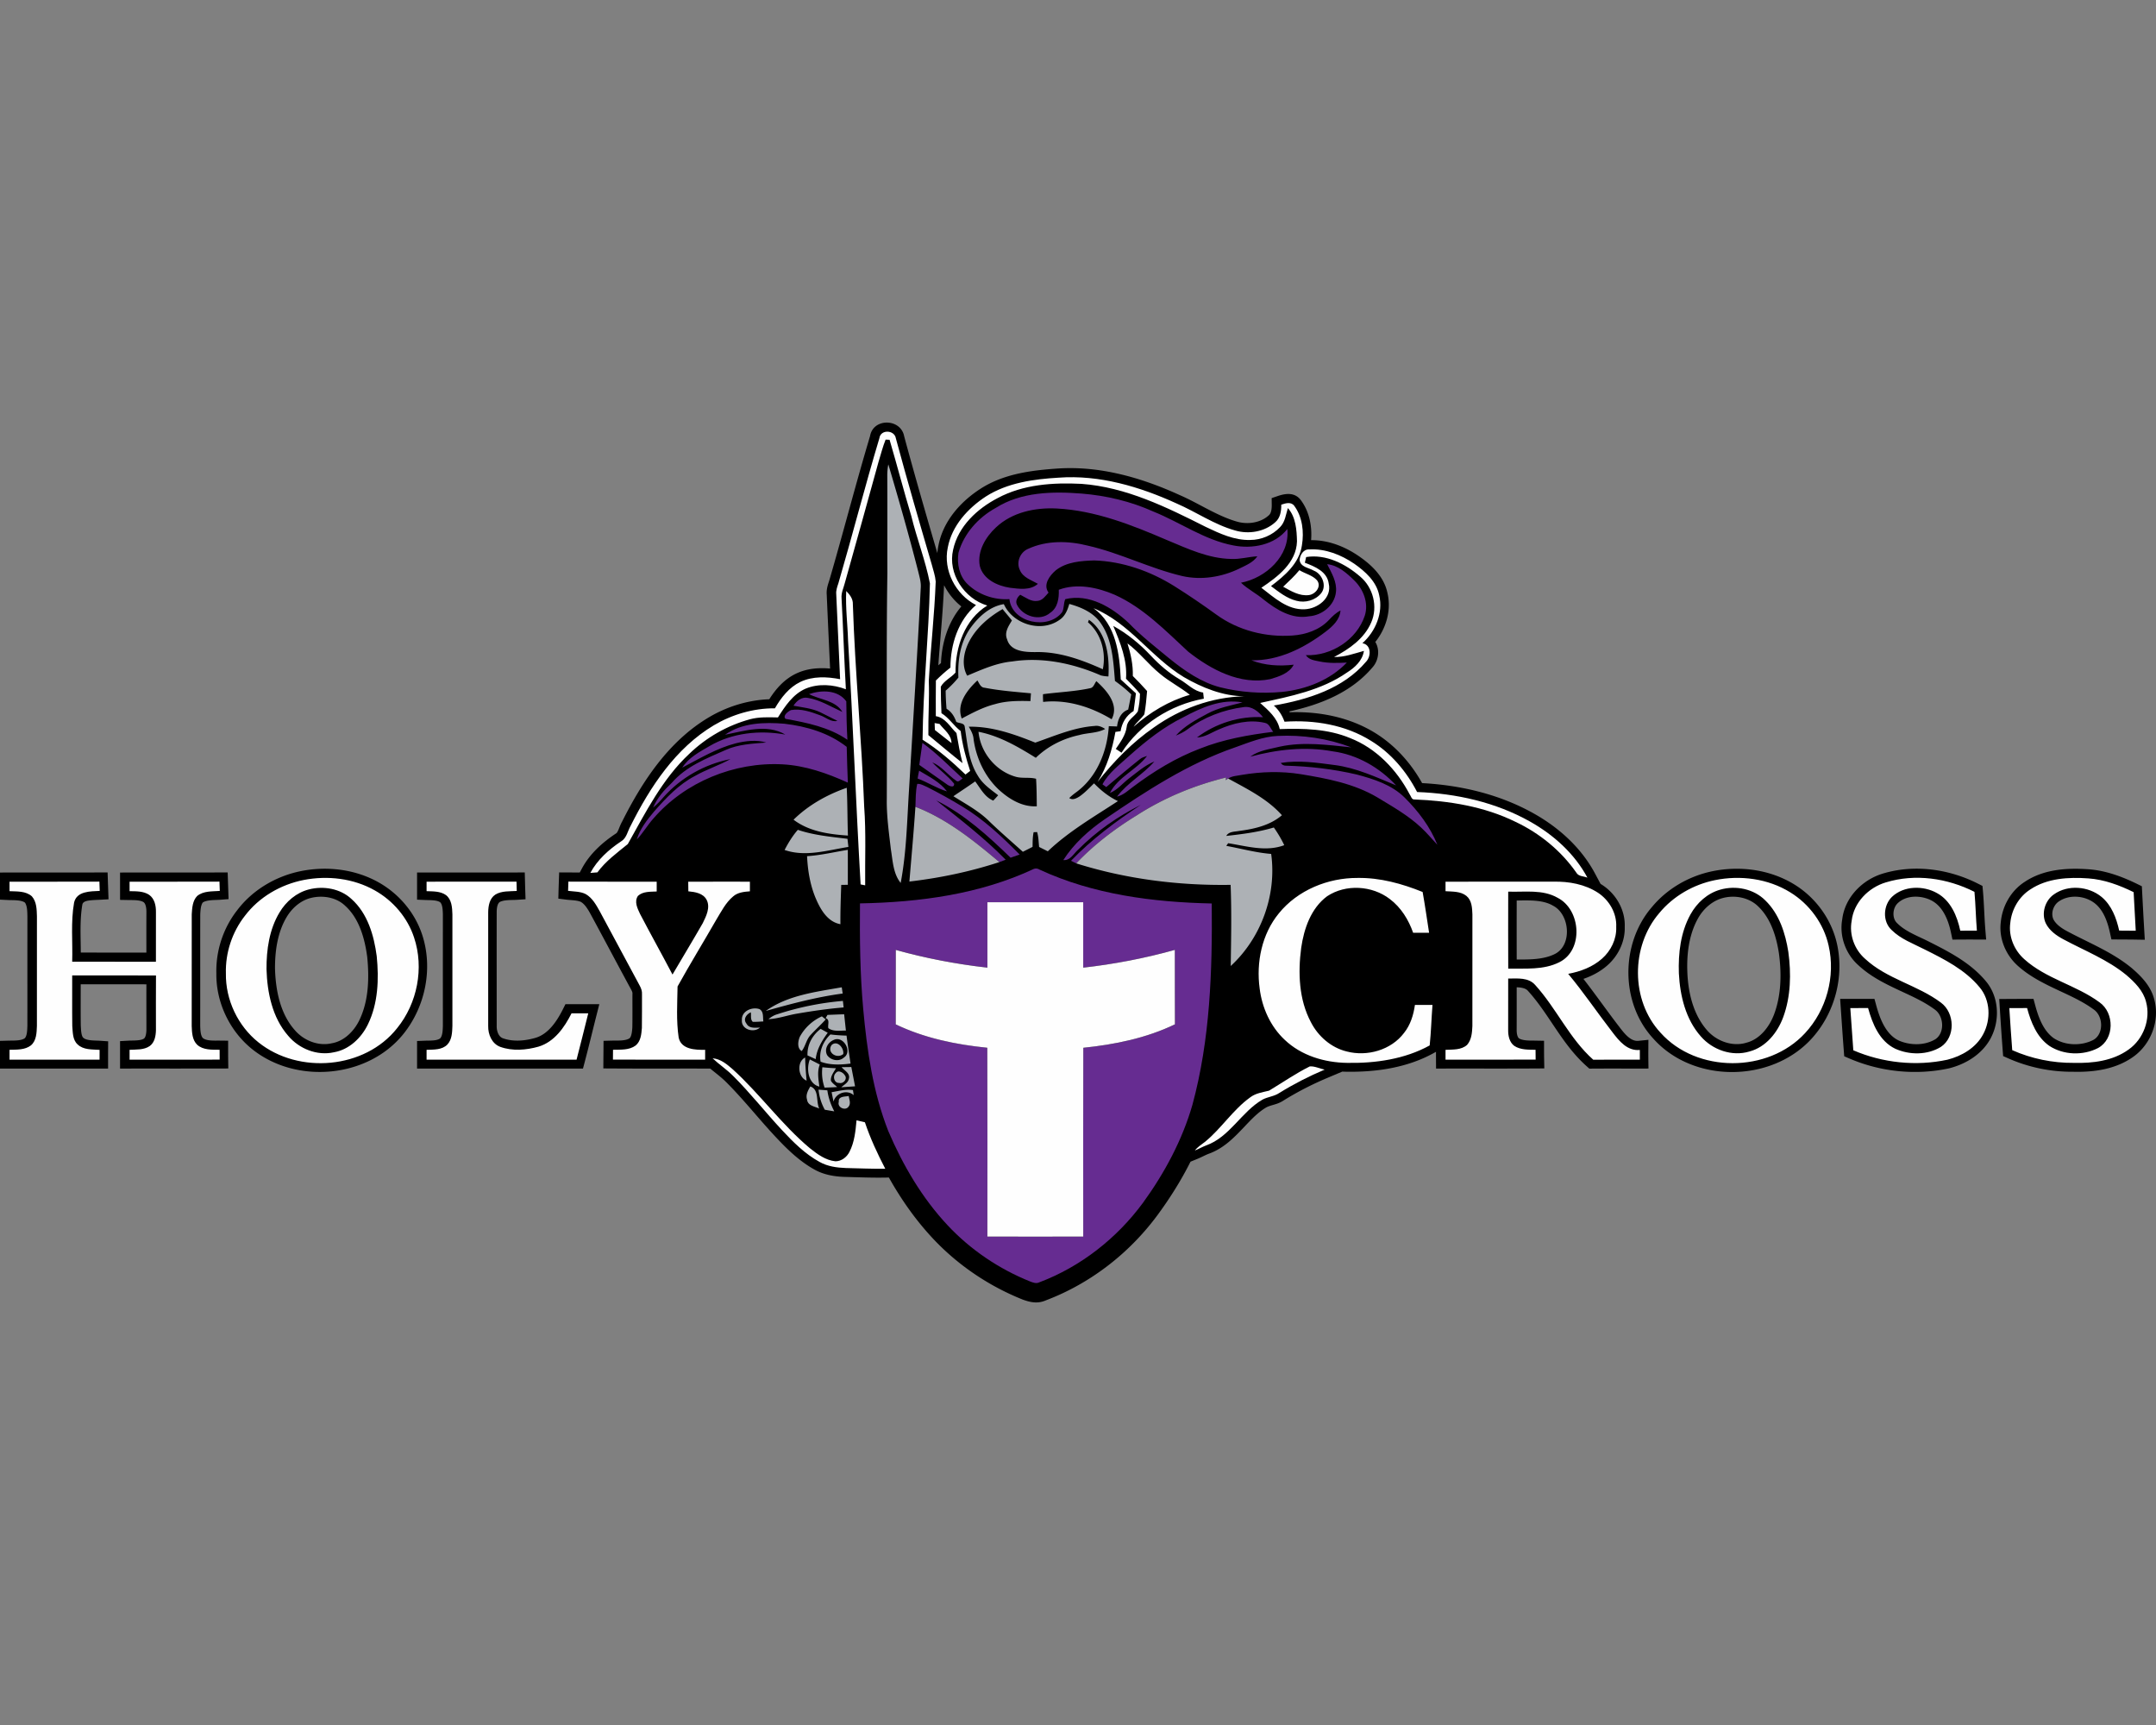 <svg xmlns="http://www.w3.org/2000/svg" xml:space="preserve" width="2000" height="1600"
     style="shape-rendering:geometricPrecision;text-rendering:geometricPrecision;image-rendering:optimizeQuality;fill-rule:evenodd;clip-rule:evenodd"><rect width="100%" height="100%" fill="#808080" stroke="none"/><path d="M877.33 545.65c-.56-.92-1.09-1.87-1.58-2.83-1.06 24.81-3.54 49.52-5.33 74.29.82-.71 1.64-1.41 2.48-2.1.75-18.92 6.66-38.04 18.87-52.52-5.82-4.64-10.72-10.4-14.44-16.84zm227.05 531.85c-8.56 17.07-18.77 33.35-30.03 48.73-26.18 35.76-62.5 64.11-104.01 79.83-7.25 3.2-13.79 2.15-21-.43-.23-.07-.42-.15-.64-.23-31.46-12.58-60.16-31.94-83.33-56.68-15.96-17.05-29.41-36.19-40.78-56.51l-3.73.05c-12.36.2-24.71-.3-37.06-.64-9.73-.27-19.43-1.94-28.04-6.69-14.32-7.89-25.94-19.34-36.99-31.2-15.36-16.48-29.31-34.29-45.29-50.18-4.51-4.49-9.72-8.29-14.64-12.41l-5.21-.01c-28.52-.04-57.05.1-85.58-.08l-8.36-.05.05-8.36c.02-3.05.06-6.09.08-9.13l.05-8.1 8.1-.21c4.44-.11 12.2.46 16.03-2.17 2.06-1.88 2.39-7.34 2.59-10.03.19-10.28.04-20.56.09-30.83l.01-.31.02-.31c.09-1.1-.64-2.59-1.14-3.51-12.39-22.83-24.52-45.8-36.89-68.63-2.35-4.33-5.42-10.23-9.79-12.85-3.42-1.63-9.69-1.6-13.45-2.09l-7.5-.96.2-7.56c.08-2.88.18-5.76.28-8.64l.28-8.11 8.12.04c3.66.02 7.32.03 10.99.04l1.98-3.69c7.24-13.47 18.7-23.9 31.3-32.29l.2-.14.22-.12c.25-.15.45-.35.63-.57.9-1.11 1.64-3.02 2.18-4.34.87-2.13 1.71-4.22 2.85-6.22 18.93-37.68 43.31-74.49 80.31-96.5 16.95-10.08 36.41-16.1 56.14-16.83 6.23-9.84 14.07-18.61 24.79-23.75 9.9-4.75 20.84-5.69 31.62-4.7-1.06-22.88-2.13-45.76-3.12-68.65-.38-4.74.89-8.62 2.35-13.02 13.01-44.55 24.53-89.53 37.85-133.99 2.86-16.92 28.5-16.52 31.64.2 9.79 36.27 20.23 72.37 30.79 108.43.16-2.34.49-4.69.98-7.02 4.27-22.49 20.27-40.65 39.07-52.76 21.27-13.71 46.6-17.03 71.31-18.73 39.36-2.69 77.98 8.44 113.31 24.55 17.82 7.7 34.65 19.35 53.31 24.7 9.81 2.82 21.64 1.21 29.39-5.78l.09-.09.09-.08c2.45-2.08 2.67-6.82 2.63-9.79l-.08-6.07 5.74-1.96c7.68-2.62 15.97-3.48 21.49 4.03 7.77 10.56 10.38 24.02 9.36 36.94 15.89-.19 31.37 5.87 44.33 14.84 12.19 8.42 23.44 19.22 26.53 34.3 3.73 15.96-1.24 32.66-11.3 45.27 4.28 6.9 3.3 17.03-2.64 23.59-19.63 23.19-48.12 34.47-77.11 40.85.14.25.27.51.4.76 27.56-.93 55.73 4.65 79.34 19.28 18.28 11.33 32.98 27.73 43.43 46.43 36.07 1.92 72.13 10.47 103.75 28.27 23.26 13.08 43.82 31.66 56.52 55.37l5.26 9.83c.62.38 1.23.77 1.84 1.17 12.74 8.4 21.2 23.23 20.59 38.64.46 13.59-5.97 26.85-16.09 35.77-6.5 5.72-14.12 9.77-22.22 12.55 11.34 14.54 21.86 29.7 33.12 44.3 4.06 5.26 10.29 13.94 17.86 13.16l9.28-.96-.06 9.34c-.02 2.95-.02 5.9.02 8.86l.11 8.46-8.46.01c-14.39.02-28.79-.06-43.18.04l-3.21.02-2.4-2.13c-4.96-4.4-9.49-9.25-13.73-14.35-14.66-17.71-25.34-38.63-40.75-55.58l-.12-.14c-2.13-2.45-6.28-3.12-10.4-3.24.01 13.22.03 26.44-.02 39.65-.01 2.12.32 6.21 2.15 7.72 3.86 2.38 10.68 2.02 15.04 2.1l8.21.15v8.21c0 2.99.02 5.97.08 8.95l.16 8.47-8.47.05c-27.87.18-55.75.02-83.62.08l-8.33.02-.05-8.33c-.02-2.41-.02-4.81-.01-7.22l-2.28 1.26c-24.44 13.5-53.19 17.67-80.79 17.22-1.27-.02-2.54-.06-3.82-.13l-13.63 5.75c-14.07 5.92-27.7 12.88-40.68 20.92-1.58 1.06-3.27 1.93-5.03 2.65-3.49 1.42-7.97 2.19-11.16 3.87a50.434 50.434 0 0 0-4.99 3.34c-5.26 3.99-9.92 8.87-14.45 13.66-10.18 10.73-19.78 20.95-34.08 26.05-3.42 1.34-6.66 3.18-10.08 4.57l-6.71 2.74zM463.5 836.71c-2.43 1.72-2.74 6.7-2.74 9.34-.07 35.14 0 70.28 0 105.41v.11l-.01.1c-.1 4.1 1.46 9.81 5.72 11.35 9.58 3.47 20.58 2.43 30.19-.36 12.23-3.55 20.16-15.88 25.56-26.63l2.31-4.61h31.42l-2.64 10.42c-3.64 14.35-7.09 28.74-10.86 43.06l-1.65 6.23H386.88V965.58l8.04-.32c3.37-.12 10.94.24 13.55-2.31 2.24-2.51 2.25-8.43 2.36-11.65-.02-34.4-.02-68.81 0-103.21-.09-2.94-.16-9.24-2.62-11.29-3.16-2.1-9.68-1.84-13.32-1.99l-8.01-.34V809.3h8.35c27.8-.02 55.6.06 83.39-.04l8.17-.03.22 8.16c.08 2.87.14 5.74.24 8.6l.27 8.11-8.09.52c-4.39.29-12.08-.16-15.93 2.09zm-387.06 2.05c-2.55 14.6-1.56 29.84-1.49 44.78 20.28.02 40.56.01 60.84.01-.02-12.56-.04-25.12.03-37.68.01-2.6-.31-7.41-2.67-9.11-3.38-2.14-9.72-1.85-13.57-1.93l-8.21-.15V809.31l8.35-.01c27.79-.04 55.57.07 83.35-.06l8.12-.04.28 8.12c.1 2.88.19 5.76.29 8.64l.27 8-7.98.62c-4.22.32-12.25-.05-15.92 2.52-2 2.51-2.19 8-2.37 11.06-.06 34.39.02 68.78-.04 103.17.11 3.13.16 9.12 2.46 11.5 3.37 2.85 11.05 2.33 15.18 2.37l8.27.09v8.27c0 3.02 0 6.04.04 9.06l.11 8.45-8.45.02c-27.86.08-55.73.02-83.59.04l-8.37.01v-25.45l7.9-.44c3.8-.21 11.21.2 14.26-1.91 1.9-1.38 2.22-5.82 2.29-7.97.01-14.12-.07-28.24-.01-42.37-20.31-.08-40.62-.01-60.94-.02 0 12.71-.11 25.42.06 38.13.2 2.83.26 9.51 2.22 11.31l.08.08.09.08c2.92 2.84 11.31 2.48 15.16 2.74l7.85.53-.05 7.87c-.02 3.01-.02 6.03-.02 9.05v8.36H0V965.44l8.14-.22c4.04-.1 11.32.29 14.78-2.19 2.38-2.21 2.37-8.72 2.48-11.77.02-33.77-.02-67.54.02-101.32-.1-3.59-.02-9.64-2.29-12.76-3.5-2.58-11.15-2.16-15.16-2.35L0 834.45v-25.14l8.35-.01c27.78-.04 55.56.07 83.35-.06l8.12-.04.27 8.12.3 8.61.28 8.21-8.21.43c-2.72.14-5.45.19-8.16.49-2.58.28-7.03.66-7.86 3.7zm1828.37 13.9c2.53 4.96 7.94 8.5 12.7 11.05 20.38 10.93 41.74 19.23 59.82 34.09l.13.11c9.27 7.95 17.84 16.9 20.93 29.1 5.32 19.57-2.93 41.34-19.31 53.09-16.17 11.61-36.42 14.5-55.87 14-20.74.17-41.5-4.09-60.46-12.52l-4.56-2.03-.38-4.99c-.98-13.03-1.88-26.07-2.68-39.11l-.55-8.82 8.84-.06c5.5-.04 11-.04 16.5-.06l6.42-.02 1.68 6.19c2.98 11.01 7.52 23.51 17.22 30.34 10.62 6.89 25.38 7.28 36.59 1.57 9.84-5.41 9.33-21.98.53-28.16l-.09-.06-.08-.06c-2.44-1.8-4.97-3.47-7.56-5.03-7.08-4.27-14.62-7.8-22.11-11.3-14.47-6.75-28.65-13.36-40.67-24.12-11.37-10.18-17.85-25.7-15.78-40.96 1.48-14.84 9.59-28.86 22.07-36.9 17.43-11.69 38.84-13.17 59.18-11.73 15.9 1.13 30.91 6.65 45.13 13.59l4.42 2.16.26 4.91c.62 11.91 1.25 23.82 1.95 35.73l.53 8.99-9.01-.14c-5.09-.08-10.19-.08-15.29-.12l-6.66-.05-1.44-6.5c-2.12-9.55-5.72-20.13-13.49-26.58-9.23-7.64-24.18-9-34.12-1.96-4.88 3.46-7.29 10.82-4.79 16.36zm-143.68 112.35c10.62 4.76 24.19 4.99 34.31-1.15 8.76-5.95 7.79-21.17-.36-27.27-2.27-1.7-4.63-3.27-7.04-4.76-7.07-4.33-14.62-7.87-22.13-11.36-14.98-6.97-29.67-13.72-41.91-25.11-11.87-10.45-17.87-26.98-15.07-42.59 2.41-20.26 18.41-36.63 37.53-42.45 29.25-8.89 61.41-4.36 88.44 9.32l4.13 2.09.42 4.62c1.07 12 1.27 24.06 2.25 36.06l.74 9.08-9.11-.04c-5.1-.02-10.21-.02-15.32.02l-6.83.05-1.41-6.68c-2.33-10.99-7.16-23.6-17.54-29.32-9.52-5.24-23.59-5.62-31.84 2.24-4.77 4.55-5.5 13.96-.46 18.57l.14.12.13.13c7.45 7.43 18.9 11.66 28.19 16.33 19.72 9.91 39.56 20.05 53.93 37.36 12.1 14.56 13.08 36.15 4.38 52.62-7.79 14.76-22.85 24.06-38.7 28.03l-.13.03-.14.03c-30.69 6.6-63.51 3.18-92.31-9.25l-4.65-2-.38-5.04c-1-13.07-1.88-26.14-2.78-39.22l-.62-8.94h8.96c5.49 0 10.98 0 16.47-.02l6.4-.02 1.69 6.17c3.28 11.97 8.68 26.53 20.62 32.35zM200.7 902.74c-.53-20.99 6.46-42.05 19.32-58.45 14.37-19.03 36.21-31.78 59.49-36.38 24.19-4.77 50.21-1.61 71.81 10.57 18.68 10.54 33.45 27.88 40.23 48.28 10.31 31 3.19 66.52-17.06 91.95-32.97 41.38-99.54 47.25-140.46 14.51-21.04-16.84-33.72-43.52-33.33-70.48zm1387.98-94.68c25.65-5.24 53.45-1.47 75.89 12.35 19.72 12.14 34.33 32.17 39.44 54.79 7.03 31.14-2.24 65.23-23.91 88.65-37.54 40.58-109.48 40.94-146.39-.47-30.68-33.09-30.53-88.19-1.38-121.98 14.22-17.19 34.55-28.89 56.35-33.34zm-181.72 27.21c-.04 18.23-.06 36.46.01 54.69 11.98.09 24.88.12 35.29-5.05 16.51-8.2 13.99-36.89-1.61-44.85l-.18-.1-.17-.1c-9.28-5.31-21.95-4.79-33.34-4.59zM255.11 898.64c.61 19.7 4.7 41.2 18.04 56.47l.1.12c8.11 9.66 21.63 15.31 34.16 12.52l.2-.05.21-.04c11.44-1.95 20.55-11.16 25.46-21.26 8.77-18.01 9.31-39.06 7.4-58.61-2.26-17.07-7.37-35.97-20.7-47.84l-.13-.13c-8.32-7.74-20.92-9.62-31.68-6.88-9.43 2.4-17.27 9.36-22.2 17.59-8.58 14.31-10.93 31.68-10.86 48.11zm1342.54-65.55c-9.79 2.77-17.78 10.2-22.64 18.98-8.38 15.16-10.47 33.19-9.73 50.26.82 18.85 5.6 38.91 18.36 53.4 8.78 9.96 23.37 15.38 36.35 11.43l.14-.04.15-.04c12.5-3.3 21.26-14.93 25.56-26.56 6.63-17.95 6.89-37.84 4.35-56.44-2.42-15.4-7.41-31.9-18.91-43.04l-.11-.11c-8.53-8.56-22.09-11.07-33.52-7.84z" style="fill:#000"/>
    <path d="M959.17 805.87c1.78-.59 3.56-.32 5.31.78 49.75 23.07 105.26 30.19 159.6 31.36.57 62.54-1.44 125.99-17.92 186.7-9.45 32.82-25.91 63.42-45.91 90.97-24.33 33.02-57.92 59.38-96.39 73.82-2.64 1.29-5.45.14-7.97-.76-29-11.59-55.49-29.43-76.85-52.25-23.68-25.28-41.46-55.61-55.02-87.36-14.21-36.09-19.76-74.87-23.27-113.27-2.97-32.55-3.29-65.26-2.99-97.93 55-1.02 111.19-8.42 161.41-32.06zm-109.99-57.53c.35-7.09.06-14.28 1.7-21.24 3.19-.35 6.08 1.64 8.95 2.78 11.1 5.61 22 11.62 32.63 18.09 20.03 11.98 37.11 28.16 53.44 44.65-2.83.98-5.62 1.97-8.44 2.93-20.81-20.18-42.75-40.21-68.95-53.15 22.14 17.53 44.59 34.84 64.42 55.03-1.96.72-3.93 1.44-5.86 2.18-23.84-19.95-48.56-39.99-77.89-51.27zm2.05-26.22c.4-2.44.81-4.86 1.39-7.27 9.15 5.47 19.33 10.48 25.85 19.17-9.57-2.83-17.91-8.48-27.24-11.9zm4.44-33.04c13.52 9.67 25.07 21.79 37.3 32.98-1.82.94-3.87 4.07-6.02 2.05-7.72-5.27-13.32-13.36-22.17-17.01 6.46 6.91 14.38 12.38 20.3 19.81.35 4.59-5.26 1.87-7.04.35-8.52-5.8-16.8-11.94-25.26-17.78.92-6.8 1.87-13.6 2.89-20.4zm290.14 4.12c12.76-4.51 25.56-9.96 39.27-10.59 23.21-1.17 46.7 2.33 68.45 10.59-21.93-2.26-44.24-5.39-66.1-.7-9.4 2.36-19.66 3.44-27.67 9.38 24.87-6.74 51.09-9.71 76.63-4.96 22.55 2.99 43.34 15.02 58.7 31.57-18.51-7.66-36.95-16.3-57.02-18.89-16.49-2.15-33.45-4.71-49.98-1.94 1.17 1.72 2.76 2.56 4.75 2.54 22.06.59 44.12 3.17 65.61 8.17 15.95 4.24 32.67 9.52 44.63 21.49 12.6 12.53 23.68 27.12 30.29 43.73-5.03-5.35-9.7-11.06-15.11-16.04-12.05-11.29-26.55-19.44-40.6-27.96-21.61-12.8-46.7-17.53-71.16-21.53-18.02-2.89-36.44-2.37-54.4.66-4.32.86-9.03.94-12.84 3.38l-2.24 1.53.42-2.49c-29.34 7.17-57.67 18.82-83.1 35.23-20.35 12.51-39.5 27.08-55.99 44.44-1.63-.81-3.25-1.59-4.85-2.39 19.27-20.03 41.66-36.65 64.79-51.88-21.41 10.65-41.36 24.62-58.25 41.62-4.16 3.72-7.15 10.16-13.67 9.6 9.79-15.26 23.66-27.75 38.57-37.97 37.98-25.95 77.08-51.52 120.87-66.59zm-473.22-11.7c15.86-11.2 36.46-11.76 55.1-10.2 20.59 2.38 41.23 8.5 57.76 21.45.31 11.06.54 22.12 1.05 33.18-19.17-8.71-39.49-15.88-60.69-16.98-44.68-2.34-90.42 16.34-119.75 50.32-5.51 6.17-9.6 13.46-15.34 19.42 2.99-10.01 9.67-18.33 16.25-26.22 11.01-12.45 22.67-24.9 37.58-32.67 10.61-6.1 22.37-9.79 33.06-15.71-23.88 4.71-46.06 17.19-62.19 35.4-2.94 3.48-6.1 6.72-9.58 9.63 3.77-9.1 10.36-16.45 17.45-23.11 13.01-15.09 32.03-22.55 49.81-30.36 11.86-5.38 25.01-5.87 37.76-6.92-9.24-2.74-19.05-1.53-28.25.68-17.76 4.61-33.61 14.15-49.73 22.61 5.92-9.32 15.97-14.56 25.21-19.95 21.04-12.37 46.74-15.08 70.46-10.71-17.18-10.2-37.81-3.4-55.96.14zm425.37-16.34c16.53-8.92 35.52-17.21 54.67-13.63-11 2.89-22.39 4.88-32.5 10.39-10.47 5.63-21.33 11.39-29.36 20.34 3.73-1.44 7.34-3.24 10.59-5.61 15.28-11.39 33.7-18.44 52.58-20.82 7.34-.96 13.42 4.04 17.68 9.41-21.83-1.29-43.81 5.71-61.26 18.78 7.49-.16 13.62-4.73 20.31-7.45 13.28-5.84 28.29-9.49 42.69-6.09 4.14.74 5.29 5.51 7.72 8.3-23.06 2.89-46.16 6.92-67.84 15.56-22.4 8.48-42.99 21.08-62.08 35.42-4.71 3.48-9.11 7.78-14.97 9.16 9.58-12.85 24.23-20.63 34.67-32.61-8.84 3.58-16.03 10.01-23.53 15.69-5.92 4.52-10.69 10.69-17.76 13.55 7.5-14.9 24.6-21.32 34.5-34.38-2.4.81-4.94 1.45-6.87 3.17-10.5 8.34-20.73 17.04-30.97 25.7-.88-.65-2.64-1.92-3.54-2.55 5.9-10.92 16.06-18.3 24.99-26.53 15.38-13.72 31.68-26.71 50.28-35.8zm-347.47-21.35c11.51-3.95 26.65-4.07 34.57 6.68.11 11.9.35 23.8 1.03 35.68-16.96-11.69-37.53-15.81-57.4-19.42-2.92-2.95 2.38-6.88 5.04-8.13 9.1-1.58 18.38 1.58 26.84 4.77 5.38 1.77 10.22 6.7 16.24 5.27-5.28-2.64-10.49-5.39-15.81-7.97-7.81-3.75-16.55-4.53-24.95-6.12 2.93-4.45 7.6-8.46 13.37-7.25 11.5 1.92 21.57 8.27 32.04 13.06-6.37-10.85-20.73-11.2-30.97-16.57zm173.02-172.59c23.6-14.99 52.85-15.52 79.82-13.41 22.94 1.86 45.6 7.23 66.61 16.69 24.87 9.99 47.32 26.32 74.03 31.38 17.7 3.54 38.63-.33 50.22-15.24 2.6 25.03-19.97 45.45-42.99 49.86 6.37 6.04 14.34 9.99 21.05 15.66 11.82 9.35 26.22 18.44 42.04 15.47 12.08-.8 23.66-10 24.99-22.39 1.12-9.46-4.08-17.8-8.14-25.91 10.23 1.01 18.21 8.3 25.24 15.16 8.46 8.31 13.38 20.93 9.65 32.61-7.44 22.41-31.28 37.58-54.65 36.6 2.74 4.32 8.07 4.87 12.62 5.82 8.35 1.78 16.92 1.49 25.39 1.04-15.69 16.37-37.97 24.95-60.22 27.23-19.11 1.76-38.52.34-57.16-4.27-17.86-4.62-33.25-15.42-47.42-26.87-12.84-10.61-26.04-20.81-37.61-32.84-15.44-14.56-36.87-27.42-58.79-22.07-1.69 3.85-.94 8.43-2.94 12.14-12.91 16.76-46.5 9.85-48.88-12.17-14.15.95-28.78-4.05-38.94-14.03-7.61-7.35-9.91-18.84-8.31-28.98 5.08-17.86 18.31-32.59 34.39-41.48zm.45 17.92c-9.63 8.93-17.57 22.13-15.08 35.69 3.06 12.43 16.31 18.59 27.94 20.34 8.63 1.02 18.91 2.7 26-3.65-6.07-3.5-13.93-5.76-16.8-12.88-3.52-7.32.37-16.55 7.8-19.61 17.25-7.9 37.2-7.51 55.31-2.92 29.99 6.8 57.64 21.17 87.58 28.2 17.85 4.03 36.77.96 53.1-6.99 6-2.98 12.63-5.61 16.59-11.32-8.17.39-16.14 2.89-24.34 2.44-20.97-.37-40.27-9.47-59.27-17.39-32.69-14.06-66.64-27.56-102.6-29.4-19.95-1-41.28 3.44-56.23 17.49zm55.41 39.87c-5.7 4.89-12.05 13.31-6.7 20.64-2.83 3.14-5.53 7.29-10.16 7.7-6.06.97-11.02-3.17-16.06-5.69-2.64 2.05-4.75 5.78-3.15 9.13 5.28 10.88 21.3 15.88 30.93 7.62 7.04-4.69 8.25-13.6 7.94-21.38 16.96-6.25 35.77-2.25 51.87 4.65 26.62 11.98 47.15 33.31 68.23 52.8 21.24 16.7 48.17 31.14 76.05 25.46 8.09-2.43 17.65-5.32 21.79-13.41-13.23 1.53-26.77.82-39.24-4.08 25.42.56 49.24-11.57 69.02-26.65 6.36-4.87 13.01-10.99 13.61-19.54-4.26 2.15-7.62 5.49-10.82 8.91-8.73 9.18-21.43 13.5-33.84 14.32-24.64 1.74-50.16-4.69-70.27-19.25-12.79-9.26-25.85-18.19-39.23-26.57-22.22-13.91-47.91-22.96-74.19-23.84-12.25.37-25.77 1.31-35.78 9.18zm-63.42 307.83c0 20.22.02 40.44 0 60.69-28.71-3.25-57.15-8.66-84.98-16.44-.06 23 .06 46.02-.06 69.03 26.56 12.78 55.79 18.78 84.94 21.71.22 58.38.08 116.77.08 175.15 29.64.08 59.3.06 88.94 0-.02-58.38-.12-116.77.06-175.13 29.15-2.99 58.42-8.93 84.98-21.75-.16-23.01 0-46.03-.08-69.05-27.83 7.8-56.27 13.23-84.98 16.48-.02-20.25 0-40.47 0-60.69-29.64 0-59.26.02-88.9 0z"
          style="fill:#662c91;fill-rule:nonzero"/>
    <path d="M1340.93 817.79c33.35-.02 66.7.03 100.08-.02 14.34-.32 29.27 2.36 41.44 10.33 10.39 6.92 17.45 18.99 16.82 31.64.49 11.23-4.88 22.19-13.24 29.52-8.74 7.74-19.99 11.9-31.31 14.01 14.54 17.43 27.2 36.3 41.11 54.22 6.2 8.15 13.84 17.57 25.35 16.37-.02 2.99-.02 6 .01 9.03-14.41.02-28.82-.06-43.22.04-22.11-19.64-34.13-47.62-53.85-69.31-6.29-7.22-16.51-5.99-25.06-5.97 0 15.94-.02 31.9-.02 47.85-.08 5.27 1.21 11.33 5.72 14.61 5.8 3.81 13.03 3.48 19.68 3.6 0 3.03.02 6.06.08 9.1-27.87.18-55.73.02-83.59.08-.02-3.05-.02-6.1 0-9.14 6.76-.34 14.65.29 20.04-4.63 4.13-4.75 4.6-11.4 4.87-17.39.02-34.55-.02-69.09.02-103.62-.22-6.02-.53-13.03-5.57-17.14-5.43-4.37-12.82-3.9-19.36-4.35-.02-2.95-.02-5.88 0-8.83zm-125.89 171.33c4.67-.33 9.16 2.08 13.75 2.99-14.52 6.12-28.58 13.31-41.99 21.61-4.75 3.27-10.71 3.54-15.71 6.24-19.65 11.39-30.32 34.72-52.36 42.51-3.52 1.37-6.82 3.25-10.32 4.67 2.58-3.38 6.23-5.58 9.55-8.16 15.15-12.43 25.76-29.62 41.76-41.13 5.08-3.89 11.49-4.73 17.51-6.22 12.56-7.56 24.65-15.96 37.81-22.51zm-554.02-7.5c7.52.51 13.42 5.63 18.86 10.34 25.24 22.96 45.25 51.19 71.49 73.13 6.92 5.49 14.52 11.12 23.58 12.04 5.69 0 10.63-3.87 13.08-8.81 4.63-8.99 5.6-19.27 6.52-29.17 2.58.58 5.18 1.21 7.78 1.81 4.98 14.89 11.62 29.13 18.87 43.07-12.25.19-24.46-.39-36.69-.65-8.33-.31-16.86-1.5-24.23-5.65-13.5-7.36-24.52-18.42-34.92-29.58-15.43-16.57-29.42-34.44-45.5-50.41-5.87-5.86-12.8-10.47-18.84-16.12zm254.93-144.78c29.64.02 59.26 0 88.9 0 0 20.22-.02 40.44 0 60.69 28.71-3.25 57.15-8.68 84.98-16.48.08 23.02-.08 46.04.08 69.05-26.56 12.82-55.83 18.76-84.98 21.75-.18 58.36-.08 116.75-.06 175.13-29.64.06-59.3.08-88.94 0 0-58.38.14-116.77-.08-175.15-29.15-2.93-58.38-8.93-84.94-21.71.12-23.01 0-46.03.06-69.03 27.83 7.78 56.27 13.19 84.98 16.44.02-20.25 0-40.47 0-60.69zM526.98 826.3c.08-2.87.18-5.72.28-8.57 27.31.13 54.61.02 81.92.06-.02 3.02-.02 6.05 0 9.1-5.88.31-12.68-.23-17.37 4.06-3.71 5.32-.47 11.63 1.92 16.73 9.83 18.86 20.24 37.4 30.11 56.25 9.34-15.92 18.91-31.69 28.08-47.69 3.2-6.51 7.26-14.62 3.53-21.71-3.28-6.1-10.71-7.21-16.92-7.8-.04-2.97-.08-5.94-.1-8.91 19.07-.09 38.14-.01 57.21-.03-.02 2.96 0 5.96 0 8.94-5.43.41-11.31.96-15.57 4.75-6.92 5.77-10.98 14.03-15.61 21.59-11.86 20.71-24.39 41.05-35.93 61.92-.24 15.75-1.29 31.75 1.03 47.4 2.35 11.06 15.48 11.53 24.56 11.34 0 3.05-.02 6.09 0 9.16-28.52-.04-57.03.1-85.54-.08.02-3.04.06-6.09.08-9.12 7.05-.18 14.95.51 20.96-3.93 4.79-3.89 5.36-10.53 5.81-16.24.19-10.39.04-20.79.1-31.18.23-2.93-.75-5.67-2.13-8.17-12.37-22.84-24.6-45.76-36.89-68.62-3.4-6.08-6.94-12.66-13.17-16.24-5.05-2.56-10.89-2.3-16.36-3.01zm-131.26-8.51c27.8-.02 55.61.05 83.41-.04.08 2.87.14 5.76.23 8.65-6.66.43-13.97-.25-19.89 3.38-5.37 3.54-6.52 10.42-6.6 16.38v105.43c-.2 7.85 3.38 16.53 11.23 19.42 11.32 4.05 23.96 3.01 35.37-.19 14.75-4.4 24.11-17.8 30.7-30.91h15.51c-3.63 14.32-7.07 28.68-10.84 42.98H395.72v-9.14c6.56-.26 14.3.21 19.28-4.91 4.3-4.61 4.46-11.35 4.67-17.27-.02-34.49-.02-68.97 0-103.48-.19-6.27-.58-13.76-6.02-17.9-5.19-3.67-11.88-3.36-17.93-3.61v-8.79zm-386.88 0c27.79-.04 55.57.07 83.37-.06l.3 8.61c-8.64.45-21.34.1-23.78 10.83-3.21 18.07-1.19 36.58-1.76 54.85 25.89.03 51.78.01 77.67.01-.02-15.33 0-30.65.02-45.99.1-5.86-1.21-12.56-6.37-16.1-5.32-3.48-11.98-3.23-18.08-3.34v-8.81c27.79-.04 55.59.07 83.38-.06.1 2.87.19 5.74.29 8.63-7.09.55-15.14-.13-20.98 4.71-4.32 4.44-4.67 11.12-5.03 16.96-.05 34.53.02 69.05-.03 103.56.21 6.04.46 13.01 5.11 17.49 5.65 5.06 13.74 4.53 20.79 4.61 0 3.05 0 6.09.04 9.16-27.86.08-55.72.02-83.57.04v-9.16c6.28-.35 13.27.27 18.7-3.5 4.56-3.3 5.61-9.34 5.75-14.61.02-16.95-.1-33.89.04-50.81-25.91-.17-51.82-.04-77.73-.08.08 15.64-.14 31.25.08 46.88.51 5.84.21 12.78 4.92 17.1 5.38 5.21 13.5 4.61 20.42 5.08-.02 3.02-.02 6.05-.02 9.1H8.84v-9.18c6.68-.18 14.23.25 19.81-4.05 5.24-4.39 5.34-11.86 5.59-18.11.02-33.88-.02-67.74.02-101.6-.19-6.37-.23-13.49-4.69-18.57-5.65-5.04-13.69-4.45-20.73-4.78v-8.81zm1874.44 7.28c15.73-10.55 35.6-11.64 53.92-10.33 14.8 1.03 28.84 6.31 42.05 12.76.63 11.91 1.25 23.83 1.96 35.77-5.14-.08-10.26-.08-15.36-.11-2.56-11.55-6.98-23.43-16.32-31.21-12.15-10.04-31.3-11.64-44.29-2.34-8.27 5.76-11.76 17.6-7.48 26.8 3.36 6.75 9.76 11.32 16.27 14.8 19.72 10.59 41.01 18.83 58.46 33.17 7.84 6.72 15.69 14.54 18.29 24.88 4.44 16.19-2.44 34.52-16.1 44.17-14.58 10.61-33.37 12.9-50.92 12.43-19.6.18-39.21-3.83-57.13-11.8-.98-12.99-1.88-26.01-2.68-39 5.47-.04 10.96-.04 16.47-.06 3.58 13.17 8.99 26.96 20.62 35.07 13.17 8.62 31.24 9.19 45.17 2.04 15.42-8.35 15.32-32.65 1.43-42.4-21.65-16.01-49.53-21.73-69.74-39.96-9.43-8.31-14.81-21.18-13.05-33.75 1.19-12.36 7.93-24.17 18.43-30.93zm-133.91-6.62c27.2-8.36 57.1-3.95 82.23 8.77 1.07 11.98 1.27 24.02 2.24 35.99-5.16-.02-10.29-.02-15.41.02-2.88-13.56-8.89-27.98-21.69-34.91-12.74-7.13-30.68-6.82-41.64 3.51-8.21 7.94-8.99 22.88-.33 30.8 8.42 8.4 19.91 12.54 30.34 17.88 18.52 9.22 37.85 18.93 51.25 35.23 10.05 11.93 10.61 29.89 3.42 43.37-6.6 12.64-19.85 20.44-33.33 23.82-28.98 6.23-60.03 2.99-87.24-8.75-1-13.04-1.88-26.11-2.78-39.16 5.49 0 10.98 0 16.49-.02 4.03 14.67 10.59 30.7 25.15 37.71 13.23 5.98 29.82 6.02 42.36-1.68 13.72-9.1 12.99-31.48.14-41.01-21.81-16.4-50.32-21.93-70.48-40.74-9.83-8.6-14.81-22.26-12.41-35.15 1.92-17.04 15.63-30.89 31.69-35.68zm-563.12 28.78c17.49-21.63 45.65-33.08 73.16-32.92 20.79-.32 41.13 5.29 60.28 13.03 2.24 12.56 4.04 25.23 6 37.85-4.95-.02-9.87-.04-14.8 0-4.25-12.12-11.25-23.51-21.64-31.32-16.38-12.59-40.86-14.07-58.19-2.56-14.97 11.13-21.44 30.01-24.02 47.83-3.04 23.09-2.18 47.93 8.99 68.93 6.68 13.11 18.8 23.7 33.26 27.2 18.99 4.96 41.19-1.29 53.18-17.23 5.92-7.41 8.78-16.69 10.07-25.95 5.43 0 10.84-.02 16.29.02-.99 12.5-1.29 25.09-2.6 37.55-23.05 12.74-50.45 16.69-76.61 16.18-20.87-.25-42.48-6.72-57.84-21.35-13.24-12.35-21.08-29.8-23.27-47.64-3.32-24.25 2.02-50.43 17.74-69.62zM867 670.67c1.14.2 3.42.61 4.56.8 4.31 5.53 11.02 10.03 11.09 17.77-5.21-3.95-10.22-8.17-15.41-12.12-.1-2.15-.18-4.3-.24-6.45zm178.88-73.93c11.1 8.36 19.5 19.58 30.25 28.31 8.66 7.25 18.82 12.39 27.63 19.42-19.48 5.61-37.07 16.24-52.17 29.6 2.83-4.27 7.07-7.36 9.98-11.56 1.27-7.11 1.92-14.34 2.52-21.53-4.22-4.83-8.71-9.42-13.24-13.96.29-10.33-1.9-20.49-4.97-30.28zM785 548.2c3.36 3.36 6.41 7.37 6.15 12.41 2.03 62.66 8.17 125.09 10.51 187.73 1.8 24.23.65 48.56.92 72.83-1.05-.2-3.18-.63-4.24-.85-4.38-75.34-7.09-150.78-11.64-226.12-.41-15.34-2.48-30.66-1.7-46zm420.36-19.36c5.28 3.28 11.96 4.59 16.26 9.28 4.67 5.67-1.21 13.01-7.35 13.83-8.73 1.18-16.62-3.69-23.95-7.75 5.23-4.91 10.47-9.81 15.04-15.36zM815.77 406.43c1.02-8.33 14.03-7.82 15.28.17 10.57 39.18 21.9 78.16 33.32 117.1 1.34 5.18 3.2 10.3 3.63 15.67-1.15 30.7-4.63 61.28-6.41 91.93.63 16.85-.64 33.67-.39 50.53 10.55 8.7 20.96 17.53 31.71 26.01-2.4-9.21-4.04-18.56-5.65-27.9-5.97-5.69-10.29-14.33-19.16-15.67 0-11.04-.1-22.06.07-33.08 4.26-4.25 8.74-8.29 13.49-11.98.02-21.34 7.11-43.81 23.74-58.01-18.94-9.7-30.7-32.3-26.2-53.35 3.81-20.22 18.64-36.44 35.4-47.38 19.95-12.72 44.18-16.04 67.35-17.41 37.91-2.81 75.27 8.31 109.42 23.88 18.31 7.91 34.96 19.66 54.32 25.07 12.6 3.75 27.41 1.31 37.3-7.62 4.71-4.01 5.65-10.44 5.57-16.28 3.89-1.33 9.1-2.97 12.06 1.08 7.62 10.31 9.16 24.19 7.11 36.57-2.35 16.69-16.02 28.32-28.69 37.87 7.25 5.41 14.58 11.39 23.57 13.6 8.09 2.23 17.54-.35 22.92-6.92 5.53-6.93.99-18.05-6.86-21.06-4.67-2.77-12.31-3.17-13.09-9.83.35-4.69 3.55-10.12 8.89-9.81 14.99-.86 29.6 4.97 41.81 13.27 10.2 7.19 20.54 16.39 23.12 29.21 3.87 16.32-3.34 33.61-15.57 44.51 8.26 1.43 8.28 11.9 3.51 17.04-21.24 25.19-54.3 35.31-85.66 40.76 4.56 4.08 7.84 9.28 9.89 15.02 27.67-1.87 56.51 2.86 80.29 17.75 18.44 11.27 32.86 28.33 42.71 47.46 36.3 1.34 72.92 9.47 104.77 27.41 21.86 12.29 41.3 29.74 53.24 52.03-3.42-1.48-8.28-.97-10.32-4.69-14.2-20.38-34.07-36.55-56.48-47.13-29.02-14.24-61.53-19.44-93.56-20.71-2.79.35-3.26-3.12-4.55-4.76-12-22.85-31.01-42.74-55.31-52.21-20.6-8.56-43.26-9.07-65.21-8.31-2.28-10.39-10.59-17.48-18.15-24.24 27.82-6.14 56.82-11.65 80.64-28.3 7.29-4.59 14.26-11.04 15.59-19.99-9.1 2.48-18.09 5.9-27.69 5.67 14.01-7.33 28.08-17.06 34.49-32.12 6.31-14.44 1.82-32.28-10.16-42.38-13.6-11.82-31.77-21.16-50.22-18.21-.29 1.32-.89 3.96-1.21 5.27 9.27 3.54 20.7 8.11 22.16 19.4 3.11 13.23-10.26 23.29-22.25 23.76-15.99.82-28.43-10.9-40.25-19.95 15.04-10.08 32.45-23.13 33.04-43-.22-10.59-1.08-22.65-8.44-30.91-1.9 6.03-2.56 12.95-7.23 17.66-7.08 7.52-17.41 11.94-27.73 11.92-14.64.45-28.27-5.94-41.19-12.09-36.3-18.31-74.05-36.93-115.26-39.94-26.38-1.33-54.1.45-77.83 13.21-19.03 9.9-36.59 26.22-41.3 47.89-5.2 22.13 10.41 45.42 31.71 51.77-21.08 12.9-29.66 38.54-29.48 62.18-4.01 4.65-10.59 7.46-13.66 13.09.04 8.19.19 16.39.62 24.58 7.06 4.3 11.32 11.63 17.82 16.57 1.57 12.6 4.83 24.89 8.8 36.95-1.08.84-3.25 2.52-4.32 3.36-12.33-11.86-25.34-23.14-39.84-32.3.52-48.4 5.78-96.62 6.84-144.98-4.13-21.24-12.18-41.5-17.28-62.53-7.07-23.44-13.21-47.2-20.14-70.67l-3.69-.16c-2.72 6.8-4.5 13.94-6.65 20.95-10.18 37.26-20.69 74.43-31.06 111.63-1.2 4.84-3.64 9.53-3.15 14.65 1.5 28.1 2.44 56.24 4 84.33-11.86-4.51-25.45-5.47-37.33-.58-11.77 5.12-19.08 16.27-25.68 26.71-8.62-.16-17.39-.59-25.81 1.66-21.1 5.72-40.66 16.9-56.41 32.06-25.03 23.35-40.51 54.34-57.06 83.73-9.96 8.13-20.51 15.77-28.19 26.26-1.64.11-4.92.39-6.57.51 6.57-12.22 17.16-21.69 28.57-29.29 5.16-3.01 6-9.58 8.81-14.38 18.17-36.23 41.68-72.08 77.22-93.28 17.04-10.09 36.77-15.87 56.63-15.73 5.72-9.93 13.09-19.41 23.64-24.51 11.43-5.43 24.68-4.88 36.83-2.5-1.21-26.3-2.46-52.61-3.59-78.91-.32-3.48.91-6.77 1.99-10.01 13.07-44.76 24.64-89.98 38.04-134.64zm198.69 157.72c33.26 13.64 53.54 45.7 83.81 63.93 17.04 9.85 35.91 17.49 55.88 17.76-30.07.7-59.24 11.47-83.65 28.8-20.1 13.89-37.28 31.52-52.38 50.63 8.93-14.05 13.64-30.17 16.59-46.41 1.19-.16 3.57-.49 4.78-.66 1.28-7.84 5.24-14.56 12.1-18.72.8-5.45 1.43-10.92 2.15-16.4-4.65-4.33-9.44-8.51-14.07-12.87-1.11-23.64-4.38-51.1-25.21-66.06zm18.25 16.41c6.49 15.51 13.17 31.75 11.83 48.95 4.39 4.61 9 9 12.97 14-.1 5.5-.8 11.02-2.03 16.38-3.15 4.92-9.67 7.78-10.26 14.11-1.03 7.87-5.84 14.3-10.16 20.65 1.76 1.17 3.54 2.32 5.33 3.5 16.96-26.4 45.61-44.53 76.34-50.1-.23-1.9-.45-3.79-.64-5.69-8.62-1.21-14.54-8.09-21.77-12.23-10.04-5.9-18.89-13.56-26.84-22.06-10.15-10.84-21.75-20.32-34.77-27.51zm-751.1 235.68c22.21-4.36 46.23-1.58 66.08 9.65 16.88 9.48 30.34 25.17 36.4 43.63 9.48 28.26 3.07 61.03-15.67 84.1-29.93 38.02-91.4 43.09-128.68 13.19-19.13-15.24-30.6-39.53-30.19-63.99-.53-19.11 5.82-38.32 17.62-53.36 13.13-17.39 33.18-29 54.44-33.22zm4.98 8.72c-11.59 2.95-21.28 11.21-27.32 21.39-9.47 15.71-12.13 34.51-12.05 52.56.66 21.81 5.37 44.96 20.11 61.82 10.12 12.06 26.78 18.78 42.38 15.3 14.16-2.42 25.46-13.28 31.57-25.85 9.52-19.54 10.28-41.99 8.19-63.23-2.54-19.3-8.44-39.76-23.45-53.12-10.41-9.69-25.89-12.31-39.43-8.87zm1304.24-8.58c23.57-4.83 49.22-1.49 69.84 11.27 17.82 10.9 31.14 29.06 35.66 49.51 6.52 28.45-2 59.8-21.89 81.13-34.13 37.07-100.41 37.34-134.12-.47-27.76-29.95-27.57-80.24-1.07-110.96 12.99-15.71 31.63-26.42 51.58-30.48zm5.02 8.79c-11.97 3.34-21.74 12.23-27.68 22.98-9.17 16.57-11.43 36.01-10.77 54.67 1.06 20.81 6.27 42.62 20.44 58.56 10.9 12.5 28.94 18.82 45.06 13.91 15.24-4.03 25.98-17.49 31.26-31.75 7.11-19.29 7.52-40.47 4.77-60.63-2.72-17.33-8.44-35.25-21.36-47.75-10.69-10.73-27.37-14.09-41.72-9.99zm-196.76 1.86c-.05 23.8-.09 47.59.02 71.41 15.85-.25 32.69 1.45 47.35-5.92 22.76-11.21 20.14-48.73-1.53-59.79-13.97-8.01-30.54-5.14-45.84-5.7z"
          style="fill:#fefefe;fill-rule:nonzero"/>
    <path d="M761.22 984.75c-1.68-9.54 2.3-18.7 9.1-25.27 4.97.63 9.97.96 14.97 1.08 1.11 8.65 2.46 17.29 3.71 25.93-9.26 1.19-18.87 1.58-27.78-1.74zm16.9 37.28c-.7-5.39 5.76-4.71 9.2-5.47.43 3.2 2.21 6.99-.15 9.88-2.9 4.24-10.73.73-9.05-4.41zm-18.8-11.33c2.03.15 6.14.46 8.17.62.92 6.86 3.26 13.37 6.41 19.5-2.95-.49-5.88-.99-8.79-1.5a47.81 47.81 0 0 1-5.79-18.62zm12.12 2.34c6.54-1.05 13.11-2.97 19.81-1.95.18 1.19.53 3.53.7 4.72-6.25-5.56-16.68-1.97-18.74 5.96-.58-2.91-1.19-5.82-1.77-8.73zm-19.74-5.31c8.42 2.97 5.04 13.77 8.27 20.49-4.2-1.95-10.65-2.6-11.3-8.3-1.44-4.44.9-8.5 3.03-12.19zm23.64-12.45c2.08-3.13 6.73-.57 8.23 1.95 2.97 3.29-1.21 8.35-5.14 7.21-4.67.34-6.27-6.37-3.09-9.16zm5.36-5.43c2.99-.06 6-.1 9.03-.14 1.15 5.96 2.32 11.9 3.45 17.88-4.25.31-8.52.6-12.77.9 2.54-2.39 6.38-4.14 7.03-7.9 1.46-5.06-4.09-7.52-6.74-10.74zm-17.84.04c4.18.45 8.38.78 12.62.95-1.99 3.62-5.1 7.16-4.67 11.59 1.33 2.42 3.79 3.93 5.75 5.84-3.89.28-7.76.41-11.63.53-2.15-6.08-2.81-12.52-2.07-18.91zm-11.61-7.21c3.07 1.54 6.14 3.1 9.21 4.71-2.54 6.64-1.23 13.63-.38 20.45-10.45-2.46-12.29-16.64-8.83-25.16zm-3.01 19.65c-7.95-3.1-9.43-17.27-1.33-21.47.1 7.17.69 14.32 1.33 21.47zm23.14-32.96c5.2-4.96 11.78 2.68 10.86 8.3-5.61 4.77-15.51-1.23-10.86-8.3zm-22.3 9.57c-.43-9.86 4.5-18.75 12.2-24.63 2.17 1.19 4.35 2.4 6.56 3.61-5.33 7.33-10.18 15.26-11.16 24.48-2.54-1.17-5.08-2.32-7.6-3.46zm-7.17-17.21c4.5-8.34 11.82-15.16 20.5-19.01 1.17.94 2.36 1.89 3.54 2.87-4.52 5.04-9.58 9.56-14.15 14.56-3.87 4.22-4.61 10.28-8.09 14.73-4.41-2.4-3.52-9.18-1.8-13.15zm24-17.39c.41-.74 1.27-2.25 1.7-2.99 5.16-.17 10.31-.45 15.47-.55.53 5.05 1.08 10.07 1.62 15.11-5.43-.12-11.56 1.17-16.29-2.25-.82-3.16 1.82-7.81-2.5-9.32zm-77.69 1.82c-.49-8.31 9.3-12.51 16.26-10.18 4.16 2.26 3.04 7.54 3.65 11.45-3.28.15-6.55.45-9.79.37-2.5-2.25-1.29-5.94-1.86-8.85-3.96 1.82-7.38 6.27-4.06 10.43 2.48 4.75 8.09 3.87 12.54 3.73-5.84 5.32-17.54 1.72-16.74-6.95zm32.43-5.28c19.86-6.5 40.45-10.74 61.26-12.5.18 1.5.51 4.53.68 6.05-14.47 1.2-28.84 3.29-43.14 5.75-8.93 1.45-17.53 4.71-26.61 5.14 2.32-1.92 4.9-3.58 7.81-4.44zm-10.25-3.2c20.47-14.62 46.32-17.63 70.45-21.93.22 1.45.65 4.34.86 5.79-24.24 3.2-47.85 9.55-71.31 16.14zm38.27-143.56c12.76-.8 25.21-3.83 37.81-5.86.04 10.81 0 21.63.02 32.44-1.54.02-4.61.04-6.13.04-.41 12.15-.88 24.3-.75 36.48-11.64-2.08-18.07-12.98-22.43-22.91-5.57-12.64-7.85-26.45-8.52-40.19zm-8.57-24.42c14.88 5.04 30.57 6.43 46.07 8.32.27 2.5.55 5.02.84 7.54-19.48 3.07-39.74 9.56-59.2 2.82 3.47-6.61 7.36-13.03 12.29-18.68zm109.08-21.36c29.33 11.28 54.05 31.32 77.89 51.27-27.1 8.91-55.16 14.74-83.48 18.06 1.94-23.1 4.03-46.19 5.59-69.33zM736.13 760.3c13.85-13.6 31.09-23.23 49.34-29.6.74 14.77.58 29.56 1.11 44.33-17.59-1.21-36.01-3.75-50.45-14.73zm318.21-3.93c25.43-16.41 53.76-28.06 83.1-35.23l-.42 2.49 2.24-1.53c17.59 9.65 36.38 18.84 49.91 34.06-10.99 9.4-25.6 12.76-39.59 14.55-4.22.85-9.58.36-12.04 4.64 14.83-1.63 29.78-3.52 44.12-7.82 3.68 5.18 6.92 10.67 9.67 16.41-17.09 6.39-34.87.86-52.01-1.83-.45.6-1.33 1.83-1.78 2.46 13.88 2.54 27.55 6.35 41.66 7.48 5.26 38.01-9.34 77.98-37.51 103.95.35-25.09.89-50.18-.12-75.26-48.36.76-97.01-5.38-143.22-19.93 16.49-17.36 35.64-31.93 55.99-44.44zM823.08 441.58c-.04-3.66.29-7.29.96-10.87 9.79 33.06 19.28 66.24 27.8 99.65 1.17 4.83 2.66 9.71 2.29 14.74-3.21 62.54-7.15 125.05-10.89 187.55-1.83 28.82-2.32 57.86-7.73 86.31-7.04-8.74-7.33-20.64-9.11-31.25-1.8-15.61-4.06-31.26-3.77-47.01.27-69.67-.51-139.39.53-209.07-.08-30.01.07-60.04-.08-90.05zm77.1 140.99c7.52-10.43 17.86-20.08 31.03-22.21 8.38 18.62 34.54 26.65 51.41 14.75 5.27-3.3 7.69-9.21 9.3-14.93 11.19 3.07 22.66 8.07 29.36 18.07 10.67 15.58 11.49 35.15 13 53.33 5.31 3.79 10.41 7.91 15.1 12.46-.94 4.71-1.83 9.44-2.85 14.13-6.8 2.52-9.48 8.93-10.3 15.65-2.56-.1-5.12-.18-7.66-.27-1.44 23.44-11.15 47.65-30.73 61.64-2.09 1.57-4.13 3.19-5.96 5.03 3.16 2.26 6.76.25 9.61-1.55 4.98-3.44 9.07-7.93 13.4-12.09 6.43 6.66 13.74 12.48 22.16 16.47-22.31 14.59-45.62 28.08-65.06 46.56-2.7-1.35-5.4-2.68-8.07-4.03-.47-4.63-.53-9.32-1.84-13.81-.82.04-2.42.08-3.24.12-.96 4.45-.92 9.04-.98 13.6-2.99 1.54-6 3.06-9.01 4.57-10.43-9.38-21.08-18.52-31.16-28.27-9.67-9.62-21.83-16.05-33.26-23.26 6.68-4.63 13.54-9.02 20.19-13.75 4.88 6.43 8.89 14.61 16.76 17.8 1.6-1.56 3.07-3.26 4.57-4.94-6.86-5.32-14.32-10.32-18.77-17.98-8.68-13.6-9.79-30.07-12.26-45.57-.39-3.69-5.29-3.08-7.85-4.53-1.68-4.92-4.46-9.44-9.01-12.15-.51-5.59-.76-11.18-.84-16.79 4.28-3.71 8.27-7.75 11.84-12.17-.8-15.88 1.7-32.63 11.12-45.88zm-1.84 13.86c-4.47 9.32-6.42 20.9-1.13 30.3 13.48-5.63 27.06-11.84 41.81-13.21 27.96-4.32 56.59 1.8 82.26 12.98 2.27.54 4.6.86 6.96.92 1-18.72-1.52-40.82-18.09-52.55-.24.59-.67 1.74-.9 2.33 12.35 10.55 16.92 27.92 13.79 43.57-19.73-8.89-40.66-16.49-62.62-15.94-9.56.04-22.94-.55-26.14-11.69-2.82-6.5 1.21-12.29 4.41-17.6-2.77-3.64-5.82-7.02-8.63-10.59-13.04 7.5-25.03 17.78-31.72 31.48zm-6.17 70.02c9.93-5.23 19.91-10.61 30.89-13.34 10.63-3.13 21.83-3.11 32.81-2.83.15-2.41.31-4.79.49-7.2-14.35-1.36-28.77-2.42-42.91-5.17-3.87-.16-4.97-4.09-6.78-6.76-9.36 8.69-19.74 21.88-14.5 35.3zm119.09-28.11c-14.38 3.1-29.17 3.61-43.71 5.55-.12 2.38.02 4.78.1 7.17 22.37-2.48 44.53 4.65 63.54 16.08 7.31-13.54-4.61-26.75-14.15-35.33-1.81 2.19-2.53 6-5.78 6.53zm-112.58 35.7c2.09 3.59 4.18 7.3 4.45 11.54 2.37 17.33 10.16 34.16 22.84 46.33 9.69 9.03 22.04 16.73 35.8 15.96-.08-8.52-.12-17.03-.67-25.53-6.23-1.7-13.01-.06-19.26-1.98-18.37-5.35-32.36-22.57-34.16-41.6 19.35 3.74 36.66 13.88 53.19 24.13 11.08-10.8 25.3-17.89 40.39-21.12 7.91-2.19 16.57-1.68 23.95-5.62-2.91-1.94-6.31-3.42-9.85-2.78-19.22 1.33-37.02 9.22-55 15.44-19.68-7.9-40.17-15.17-61.68-14.77zM773.64 964.47c-5.47 2.11-9.24 8.5-6.4 14.12 3.22 4.87 10.9 6.53 15.49 2.39 8.38-5.36-.29-20.44-9.09-16.51z"
          style="fill:#adb1b5;fill-rule:nonzero"/></svg>